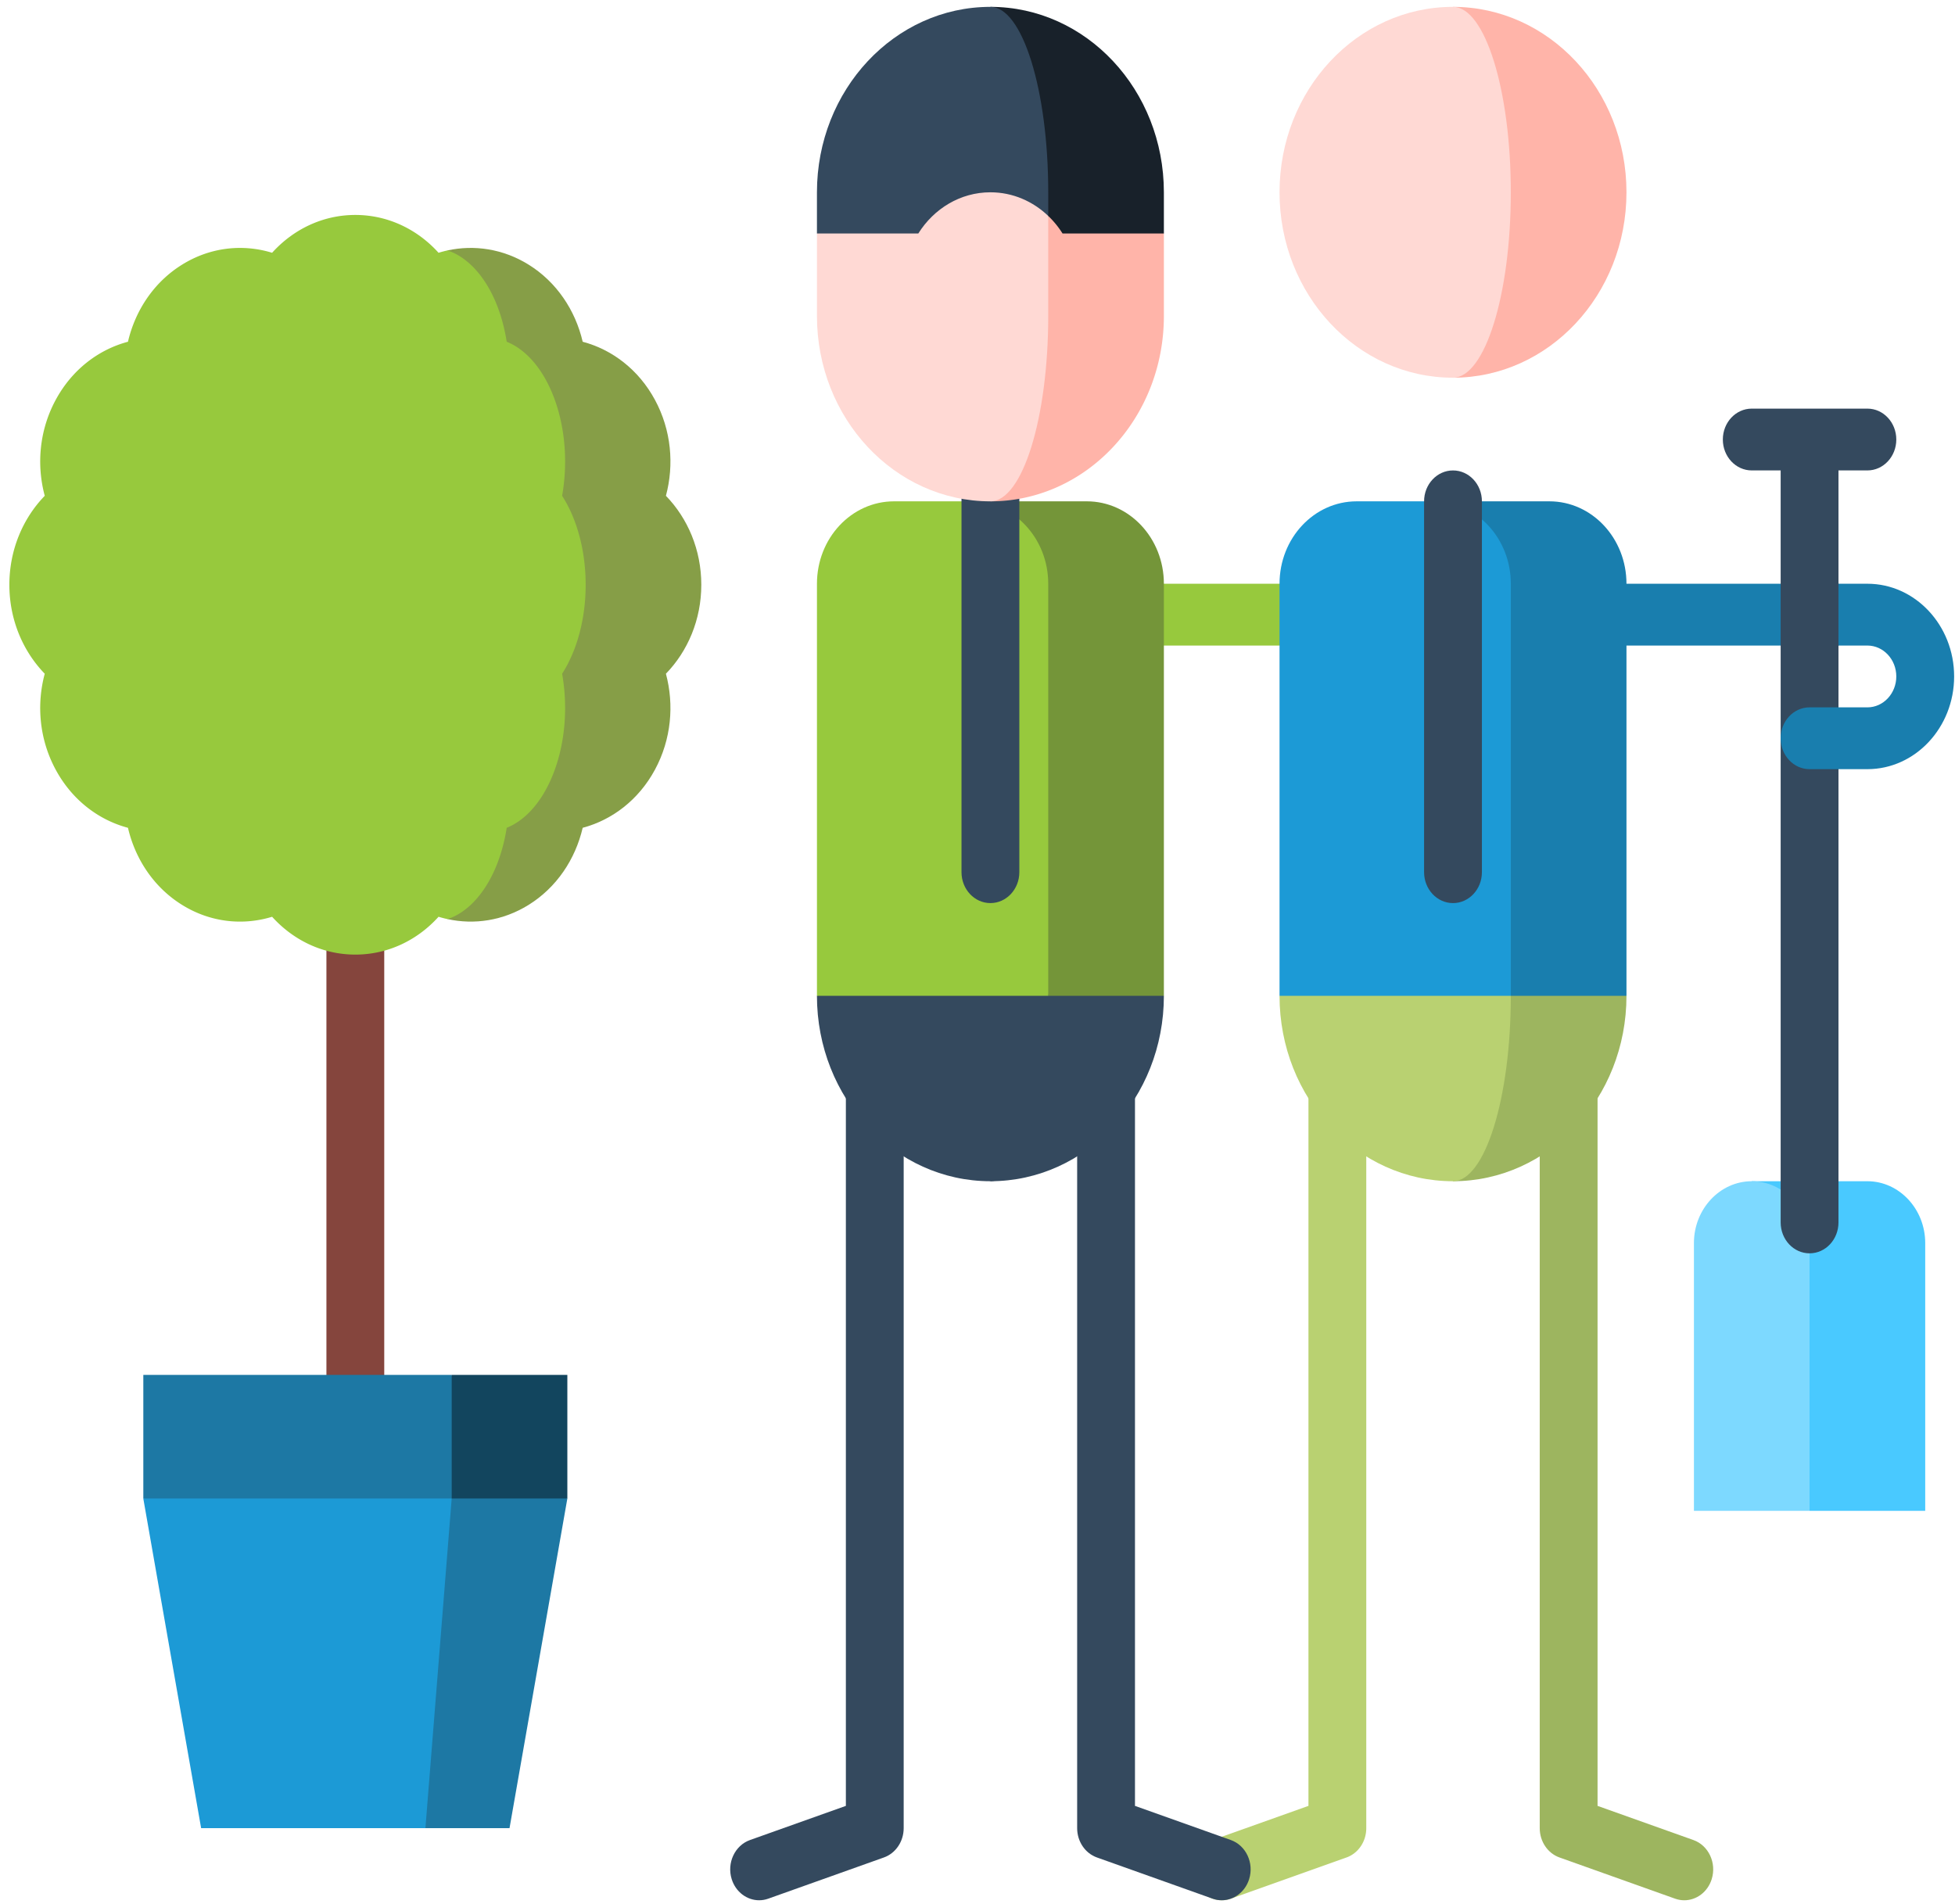 <svg viewBox="0 0 191 186" fill="none" xmlns="http://www.w3.org/2000/svg"><path d="M152.312 57.036h23.474v6.04h-23.474v-6.04z" fill="#197EAE"/><path d="M110.885 57.036h16.947v6.04h-16.947v-6.04z" fill="#97C93D"/><path d="M165.445 179.785l-9.367-3.338v-73.702h-5.649v75.879c0 1.3.778 2.454 1.931 2.864l11.299 4.027c.296.105.597.155.893.155 1.183 0 2.285-.8 2.679-2.065.494-1.583-.306-3.293-1.786-3.82z" fill="#9DB55F"/><path d="M118.466 179.785l9.367-3.338v-73.702h5.649v75.879c0 1.3-.778 2.454-1.931 2.864l-11.299 4.027a2.666 2.666 0 01-.893.155c-1.183 0-2.285-.8-2.679-2.065-.494-1.583.306-3.293 1.786-3.82z" fill="#B9D171"/><path d="M82.64 102.744v73.703l-9.368 3.337c-1.48.528-2.28 2.238-1.787 3.82.395 1.265 1.497 2.065 2.68 2.065.296 0 .597-.05.893-.156l11.298-4.026c1.154-.411 1.932-1.565 1.932-2.865v-75.878h-5.649zM110.885 102.744v73.703l9.367 3.337c1.48.528 2.28 2.238 1.787 3.82-.395 1.265-1.497 2.065-2.679 2.065-.297 0-.598-.05-.894-.156l-11.298-4.026c-1.154-.411-1.932-1.565-1.932-2.865v-75.878h5.649z" fill="#34495E"/><path fill="#85453D" d="M31.891 90.251h5.649v47.105h-5.649z"/><path d="M141.955 85.218v30.196c9.36 0 16.948-8.112 16.948-18.118l-16.948-12.078z" fill="#9DB55F"/><path d="M147.604 97.296l-5.649-12.078-16.947 12.078c0 10.006 7.587 18.118 16.947 18.118 3.12 0 5.649-8.111 5.649-18.118z" fill="#B9D171"/><path d="M151.371 48.983h-11.299l7.532 48.313h11.299v-40.26c0-4.447-3.373-8.053-7.532-8.053z" fill="#197EAE"/><path d="M140.072 48.983h-7.532c-4.16 0-7.532 3.605-7.532 8.052v40.261h22.597v-40.26c-.001-4.447-3.373-8.053-7.533-8.053z" fill="#1C9AD6"/><path d="M141.955.67v36.235c9.36 0 16.948-8.111 16.948-18.117S151.315.67 141.955.67z" fill="#FFB4A9"/><path d="M147.604 18.788c0-10.006-2.529-18.118-5.649-18.118-9.36 0-16.947 8.112-16.947 18.118 0 10.006 7.587 18.117 16.947 18.117 3.12 0 5.649-8.111 5.649-18.117z" fill="#FFD9D4"/><path d="M141.955 88.238c-1.56 0-2.825-1.352-2.825-3.02V48.985c0-1.668 1.265-3.02 2.825-3.02 1.56 0 2.825 1.352 2.825 3.02v36.235c0 1.667-1.265 3.019-2.825 3.019zM96.762 85.218v30.196c9.36 0 16.947-8.112 16.947-18.118L96.762 85.218z" fill="#34495E"/><path d="M102.411 97.296l-5.65-12.078-16.947 12.078c0 10.006 7.588 18.118 16.948 18.118 3.12 0 5.649-8.111 5.649-18.118z" fill="#34495E"/><path d="M106.177 48.983H94.879l7.532 48.313h11.298v-40.26c0-4.447-3.372-8.053-7.532-8.053z" fill="#749539"/><path d="M94.879 48.983h-7.532c-4.16 0-7.532 3.605-7.532 8.052v40.261h22.596v-40.26c0-4.447-3.372-8.053-7.532-8.053z" fill="#97C93D"/><path d="M93.937 40.931v44.287c0 1.668 1.265 3.02 2.825 3.02 1.56 0 2.825-1.352 2.825-3.02V40.931h-5.65z" fill="#34495E"/><path d="M182.441 115.414h-11.298l5.649 32.208h11.298v-26.169c0-3.321-2.542-6.039-5.649-6.039z" fill="#49C9FF"/><path d="M171.143 115.414c-3.107 0-5.649 2.717-5.649 6.039v26.169h11.298v-26.169c0-3.321-2.542-6.039-5.649-6.039z" fill="#7DD9FF"/><path d="M182.441 39.925h-11.298c-1.56 0-2.825 1.352-2.825 3.02 0 1.667 1.265 3.019 2.825 3.019h2.824v73.476c0 1.668 1.265 3.019 2.825 3.019 1.56 0 2.824-1.351 2.824-3.019V63.075l3.767-3.02-3.767-3.019V45.964h2.825c1.56 0 2.824-1.351 2.824-3.019 0-1.669-1.264-3.02-2.824-3.02z" fill="#34495E"/><path d="M68.516 57.136c0-3.414-1.326-6.494-3.457-8.692.817-3.04.527-6.418-1.07-9.373-1.596-2.959-4.187-4.916-7.061-5.68-.716-3.072-2.546-5.843-5.31-7.55-2.486-1.534-5.292-1.94-7.898-1.373l.004 65.335c2.606.568 5.408.161 7.894-1.373 2.764-1.707 4.594-4.477 5.31-7.549 2.873-.764 5.465-2.721 7.061-5.68 1.597-2.956 1.887-6.334 1.07-9.373 2.132-2.198 3.457-5.277 3.457-8.692z" fill="#869E47"/><path d="M54.917 48.444c1.416 2.198 2.301 5.278 2.301 8.692 0 3.414-.885 6.494-2.301 8.693.542 3.04.35 6.417-.712 9.372-1.066 2.96-2.79 4.916-4.7 5.681-.479 3.072-1.699 5.842-3.537 7.55-.719.664-1.476 1.118-2.244 1.372a10.81 10.81 0 01-.878-.23c-2.056 2.28-4.937 3.697-8.131 3.697s-6.075-1.418-8.131-3.696c-2.843.873-6.003.564-8.768-1.144-2.767-1.706-4.598-4.476-5.314-7.549-2.873-.764-5.464-2.72-7.061-5.68-1.597-2.956-1.887-6.334-1.07-9.373C2.241 63.63.915 60.55.915 57.136c0-3.414 1.325-6.494 3.457-8.692-.817-3.04-.528-6.418 1.07-9.373 1.596-2.959 4.187-4.916 7.06-5.68.716-3.072 2.546-5.843 5.315-7.55 2.764-1.707 5.924-2.017 8.767-1.143 2.056-2.279 4.938-3.696 8.131-3.696 3.194 0 6.075 1.417 8.131 3.696.287-.088.577-.165.87-.23.776.254 1.533.71 2.252 1.374 1.838 1.707 3.058 4.477 3.537 7.549 1.91.765 3.634 2.721 4.7 5.68 1.062 2.956 1.254 6.333.712 9.373z" fill="#97C93D"/><path d="M55.429 134.336v12.079l-22.597 12.078 11.298-24.157H55.43z" fill="#12455E"/><g fill="#1D78A4"><path d="M44.13 134.336v24.157l-30.128-12.078v-12.079H44.13z"/><path d="M55.429 146.415l-5.65 32.208h-8.217l-6.104-16.104 8.672-16.104H55.43z"/></g><path d="M44.13 146.415l-2.568 32.208H19.65L14 146.415h30.13z" fill="#1C9AD6"/><path d="M96.762.67v40.664l16.947-18.52v-4.026C113.709 8.782 106.122.67 96.762.67z" fill="#18212A"/><path d="M96.762.67c-9.36 0-16.948 8.112-16.948 18.118v4.026l22.597 18.52V18.788c0-10.006-2.529-18.118-5.65-18.118z" fill="#34495E"/><path d="M103.808 22.814a8.948 8.948 0 00-1.397-1.715l-5.649 27.885c9.36 0 16.948-8.112 16.948-18.118v-8.052h-9.902z" fill="#FFB4A9"/><path d="M102.411 30.866v-9.767c-1.499-1.436-3.478-2.31-5.65-2.31-2.937 0-5.525 1.598-7.045 4.025h-9.902v8.052c0 10.006 7.588 18.118 16.948 18.118 3.12 0 5.649-8.112 5.649-18.118z" fill="#FFD9D4"/><path d="M182.441 57.036h-2.825v6.039h2.825c1.558 0 2.824 1.354 2.824 3.02 0 1.664-1.266 3.019-2.824 3.019h-5.649c-1.56 0-2.825 1.351-2.825 3.019 0 1.668 1.265 3.02 2.825 3.02h5.649c4.673 0 8.474-4.065 8.474-9.06 0-4.994-3.801-9.057-8.474-9.057z" fill="#197EAE"/></svg>